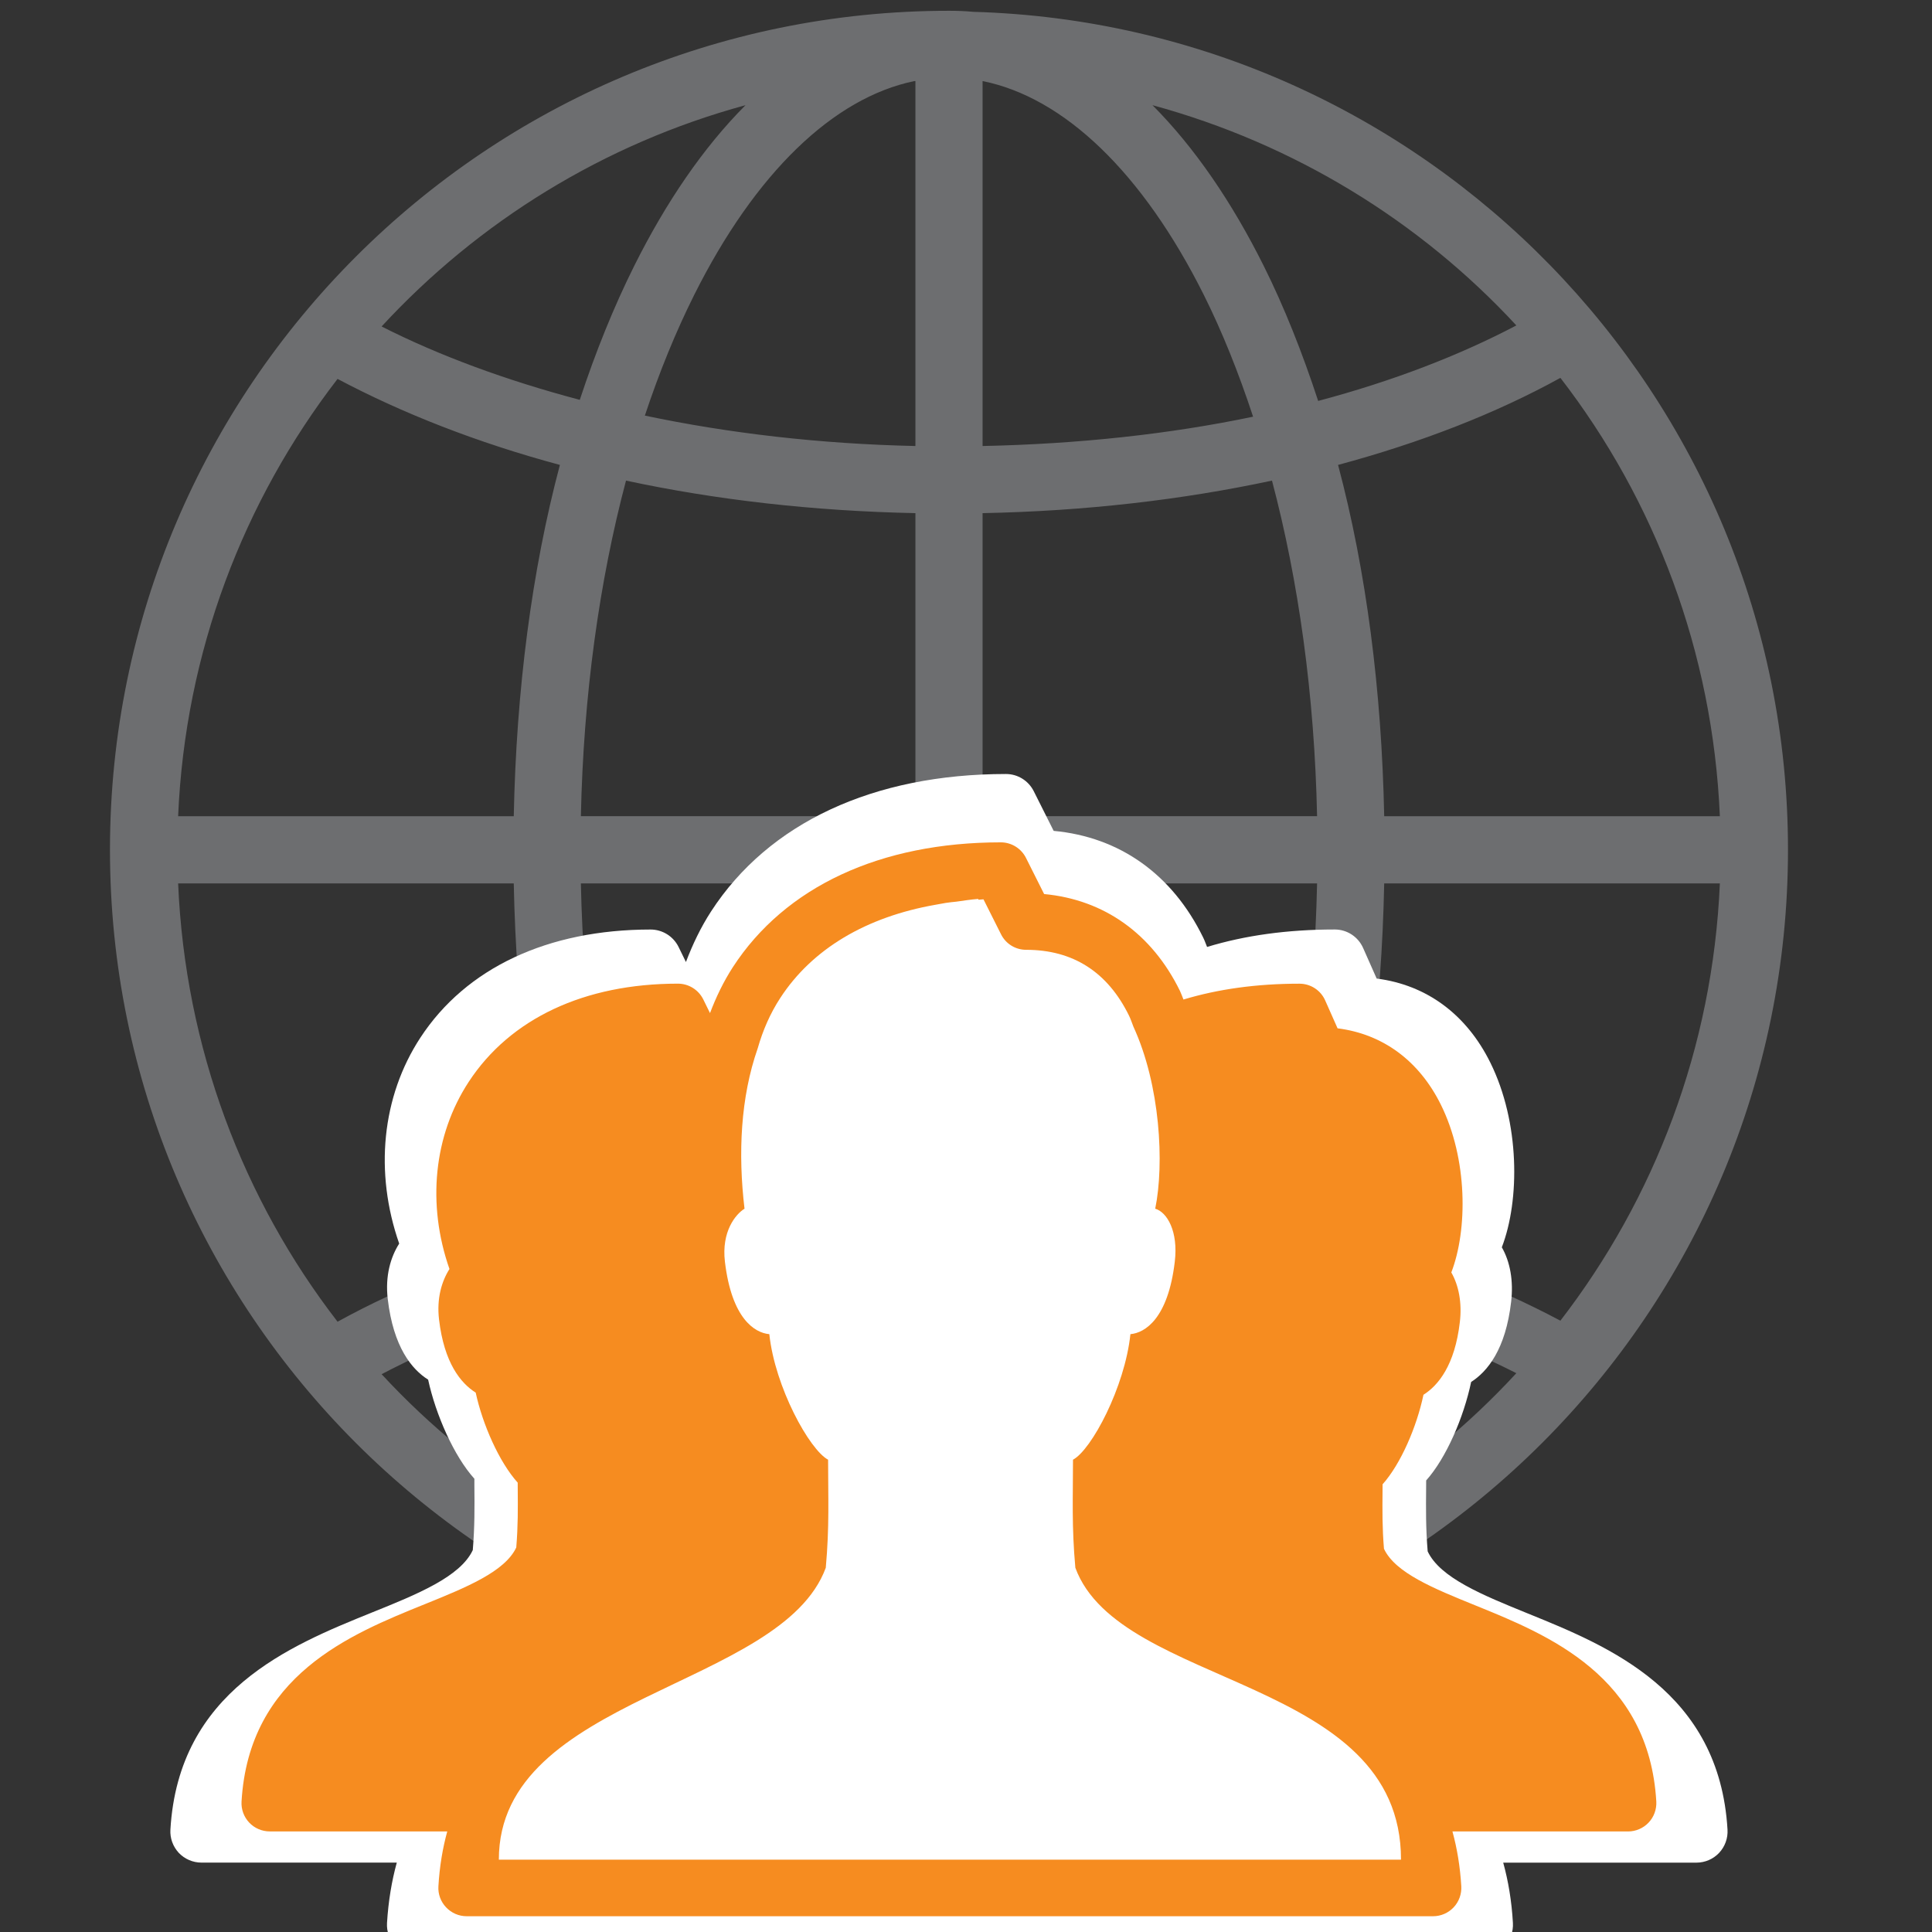 <?xml version="1.0" encoding="utf-8"?>
<!-- Generator: Adobe Illustrator 16.0.0, SVG Export Plug-In . SVG Version: 6.00 Build 0)  -->
<!DOCTYPE svg PUBLIC "-//W3C//DTD SVG 1.1//EN" "http://www.w3.org/Graphics/SVG/1.1/DTD/svg11.dtd">
<svg version="1.1" id="Layer_1" xmlns="http://www.w3.org/2000/svg" xmlns:xlink="http://www.w3.org/1999/xlink" x="0px" y="0px"
	 width="50px" height="50px" viewBox="0 0 50 50" enable-background="new 0 0 50 50" xml:space="preserve">
<rect x="0" y="0" width="50" height="50" fill="#333333" stroke="none"/>
<path fill="#6D6E70" d="M24.56,0.279c-11.981,0-21.714,9.732-21.714,21.714c0,11.982,9.732,21.714,21.714,21.714
	c11.982,0,21.713-9.731,21.713-21.714c0-11.772-9.396-21.354-21.088-21.687C24.979,0.286,24.769,0.279,24.56,0.279z M23.664,2.098
	c0.01-0.001,0.018,0.002,0.027,0v9.445c-2.481-0.054-4.832-0.331-7.002-0.787c0.373-1.126,0.805-2.18,1.276-3.122
	C19.546,4.473,21.571,2.53,23.664,2.098z M25.429,2.098c2.104,0.422,4.139,2.361,5.727,5.537c0.474,0.949,0.9,2.012,1.274,3.149
	c-2.163,0.452-4.52,0.707-7.001,0.759V2.098z M19.294,2.722c-1.094,1.097-2.058,2.514-2.877,4.152
	c-0.529,1.059-1.003,2.232-1.412,3.474c-1.913-0.507-3.643-1.145-5.129-1.899C12.379,5.737,15.626,3.72,19.294,2.722z M29.826,2.722
	c3.661,0.997,6.915,2.995,9.417,5.7c-1.468,0.773-3.198,1.441-5.129,1.954c-0.41-1.25-0.88-2.436-1.412-3.501
	C31.884,5.236,30.919,3.819,29.826,2.722z M40.383,9.779c2.44,3.161,3.944,7.082,4.127,11.345h-8.687
	c-0.066-3.268-0.464-6.349-1.194-9.092C36.782,11.453,38.725,10.694,40.383,9.779z M8.736,9.806
	c1.675,0.889,3.615,1.651,5.754,2.226c-0.729,2.743-1.128,5.824-1.194,9.092H4.61C4.792,16.869,6.302,12.964,8.736,9.806z
	 M16.201,12.438c2.325,0.499,4.843,0.788,7.49,0.842v7.843h-8.658C15.099,17.989,15.512,15.037,16.201,12.438z M32.919,12.438
	c0.688,2.598,1.101,5.55,1.167,8.685h-8.657v-7.843C28.081,13.228,30.593,12.936,32.919,12.438z M4.61,22.862h8.686
	c0.066,3.269,0.464,6.349,1.194,9.091c-2.153,0.579-4.093,1.337-5.754,2.253C6.295,31.045,4.792,27.125,4.61,22.862z M15.033,22.862
	h8.658v7.842c-2.652,0.054-5.163,0.345-7.49,0.843C15.512,28.949,15.099,25.997,15.033,22.862z M25.429,22.862h8.657
	c-0.066,3.135-0.479,6.087-1.167,8.685c-2.325-0.499-4.843-0.787-7.49-0.843V22.862z M35.823,22.862h8.687
	c-0.183,4.256-1.692,8.158-4.127,11.317c-1.675-0.89-3.614-1.651-5.754-2.227C35.359,29.211,35.757,26.131,35.823,22.862z
	 M23.691,32.442v9.444c-2.103-0.421-4.139-2.359-5.726-5.535c-0.475-0.949-0.902-2.014-1.276-3.149
	C18.853,32.749,21.208,32.496,23.691,32.442z M25.429,32.442c2.48,0.055,4.831,0.331,7.001,0.788
	c-0.372,1.126-0.804,2.179-1.274,3.121c-1.588,3.176-3.622,5.114-5.727,5.535V32.442z M15.005,33.609
	c0.411,1.252,0.879,2.438,1.412,3.502c0.82,1.638,1.784,3.055,2.877,4.152c-3.662-0.997-6.917-2.994-9.418-5.699
	C11.345,34.791,13.074,34.124,15.005,33.609z M34.114,33.638c1.913,0.508,3.642,1.144,5.129,1.9
	c-2.503,2.713-5.751,4.726-9.417,5.726c1.093-1.098,2.058-2.515,2.876-4.152C33.231,36.053,33.706,34.881,34.114,33.638z"/>
<path fill="#FFFFFF" d="M39.541,41.757c-1.166-0.474-2.271-0.922-2.593-1.608c-0.05-0.61-0.045-1.093-0.04-1.647l0.001-0.188
	c0.521-0.583,0.972-1.635,1.164-2.549c0.421-0.27,0.893-0.841,1.035-2.075c0.064-0.543-0.027-1.038-0.241-1.41
	c0.47-1.222,0.468-3.233-0.297-4.779c-0.62-1.253-1.653-2.012-2.942-2.176l-0.351-0.792c-0.13-0.292-0.417-0.478-0.734-0.478
	c-1.224,0-2.327,0.154-3.304,0.452c-0.034-0.081-0.062-0.167-0.102-0.246c-0.8-1.635-2.161-2.6-3.868-2.758l-0.516-1.028
	c-0.137-0.271-0.413-0.444-0.719-0.444c-3.431,0-6.141,1.262-7.63,3.554c-0.268,0.414-0.479,0.855-0.652,1.312l-0.191-0.391
	c-0.136-0.275-0.416-0.45-0.723-0.45c-2.662,0-4.778,0.994-5.959,2.799c-0.999,1.526-1.192,3.485-0.548,5.329
	c-0.223,0.351-0.366,0.837-0.296,1.436c0.146,1.242,0.621,1.818,1.045,2.085c0.197,0.909,0.668,1.977,1.197,2.565l0,0.179
	c0.005,0.56,0.009,1.049-0.041,1.666c-0.322,0.692-1.438,1.144-2.617,1.619c-2.11,0.854-4.999,2.023-5.209,5.618
	c-0.013,0.222,0.066,0.437,0.218,0.601c0.152,0.159,0.364,0.251,0.585,0.251h5.056c-0.131,0.475-0.218,0.993-0.253,1.561
	c-0.014,0.223,0.065,0.438,0.218,0.6c0.153,0.162,0.366,0.254,0.586,0.254H38.35c0.223,0,0.435-0.092,0.586-0.253
	c0.152-0.161,0.231-0.378,0.218-0.6c-0.032-0.568-0.12-1.087-0.251-1.561h5.002c0.221,0,0.433-0.092,0.585-0.252
	c0.152-0.163,0.231-0.379,0.218-0.601C44.498,43.768,41.634,42.606,39.541,41.757z"/>
<path fill="#FFFFFF" d="M11.737,49.006c0-4.68,8.043-4.872,9.313-8.315c0.106-1.181,0.066-2.004,0.066-3.08
	c-0.53-0.281-1.515-2.066-1.675-3.576c-0.416-0.033-1.071-0.444-1.263-2.061c-0.104-0.868,0.308-1.356,0.558-1.51
	c-0.188-1.573-0.113-3.172,0.377-4.571c0.145-0.507,0.354-0.991,0.641-1.433c0.911-1.403,2.454-2.309,4.422-2.656
	c0.095-0.018,0.19-0.036,0.289-0.052c0.099-0.014,0.202-0.025,0.303-0.037c0.206-0.028,0.405-0.059,0.622-0.076l0.011,0.022
	c0.049-0.002,0.094-0.009,0.142-0.012l0.497,0.993c0.137,0.273,0.415,0.445,0.72,0.445c1.336,0,2.321,0.633,2.934,1.881
	c0.048,0.099,0.081,0.207,0.122,0.31c0.766,1.666,0.883,3.905,0.621,5.186c0.337,0.097,0.661,0.642,0.558,1.51
	c-0.193,1.616-0.848,2.027-1.266,2.061c-0.158,1.51-1.105,3.295-1.634,3.576c0,1.076-0.04,1.899,0.065,3.08
	c1.269,3.443,9.276,3.083,9.276,8.315H11.737z"/>
<path fill="#F68C20" d="M38.171,41.543c-1.06-0.43-2.064-0.837-2.354-1.461c-0.046-0.556-0.041-0.993-0.037-1.496l0.001-0.172
	c0.472-0.529,0.883-1.486,1.058-2.317c0.383-0.242,0.813-0.764,0.942-1.885c0.058-0.493-0.028-0.943-0.221-1.281
	c0.426-1.11,0.425-2.936-0.27-4.341c-0.565-1.14-1.503-1.829-2.674-1.977l-0.32-0.721c-0.116-0.264-0.377-0.434-0.667-0.434
	c-1.11,0-2.112,0.141-3.001,0.41c-0.03-0.072-0.056-0.151-0.091-0.224c-0.728-1.484-1.965-2.361-3.515-2.506l-0.469-0.934
	c-0.123-0.247-0.377-0.404-0.652-0.404c-3.118,0-5.581,1.147-6.934,3.229c-0.243,0.375-0.435,0.776-0.592,1.19l-0.174-0.354
	c-0.124-0.25-0.378-0.408-0.657-0.408c-2.418,0-4.341,0.902-5.414,2.542c-0.908,1.388-1.084,3.168-0.498,4.843
	c-0.202,0.32-0.333,0.759-0.27,1.305c0.132,1.128,0.564,1.652,0.949,1.894c0.179,0.825,0.607,1.796,1.087,2.33l0.001,0.162
	c0.004,0.511,0.008,0.953-0.038,1.515c-0.293,0.629-1.307,1.039-2.377,1.472c-1.917,0.775-4.542,1.838-4.733,5.105
	c-0.012,0.199,0.06,0.397,0.198,0.543c0.137,0.146,0.331,0.229,0.531,0.229h4.595c-0.119,0.434-0.199,0.903-0.229,1.419
	c-0.013,0.201,0.059,0.398,0.197,0.544c0.14,0.149,0.332,0.232,0.534,0.232h25.012c0.2,0,0.393-0.083,0.532-0.231
	c0.137-0.146,0.208-0.343,0.197-0.545c-0.031-0.516-0.11-0.985-0.229-1.418h4.545c0.199,0,0.394-0.083,0.531-0.229
	c0.139-0.145,0.21-0.344,0.2-0.543C42.674,43.37,40.071,42.313,38.171,41.543z M12.91,48.128c0-4.249,7.308-4.424,8.461-7.554
	c0.097-1.072,0.06-1.82,0.06-2.797c-0.481-0.256-1.376-1.879-1.521-3.249c-0.379-0.033-0.974-0.403-1.149-1.873
	c-0.094-0.788,0.28-1.233,0.507-1.374c-0.17-1.429-0.103-2.882,0.342-4.152c0.131-0.46,0.321-0.9,0.583-1.301
	c0.828-1.274,2.229-2.099,4.018-2.413c0.086-0.017,0.172-0.033,0.261-0.047c0.091-0.014,0.184-0.024,0.277-0.033
	c0.188-0.026,0.367-0.055,0.565-0.071l0.01,0.021c0.043-0.002,0.085-0.008,0.128-0.011l0.453,0.902
	c0.122,0.249,0.374,0.405,0.652,0.405c1.213,0,2.11,0.575,2.664,1.708c0.044,0.091,0.075,0.188,0.112,0.282
	c0.696,1.513,0.802,3.549,0.564,4.71c0.306,0.089,0.601,0.586,0.506,1.374c-0.174,1.47-0.77,1.84-1.148,1.873
	c-0.144,1.37-1.006,2.993-1.486,3.249c0,0.977-0.036,1.725,0.061,2.797c1.151,3.13,8.428,2.802,8.428,7.554H12.91z"/>
</svg>
